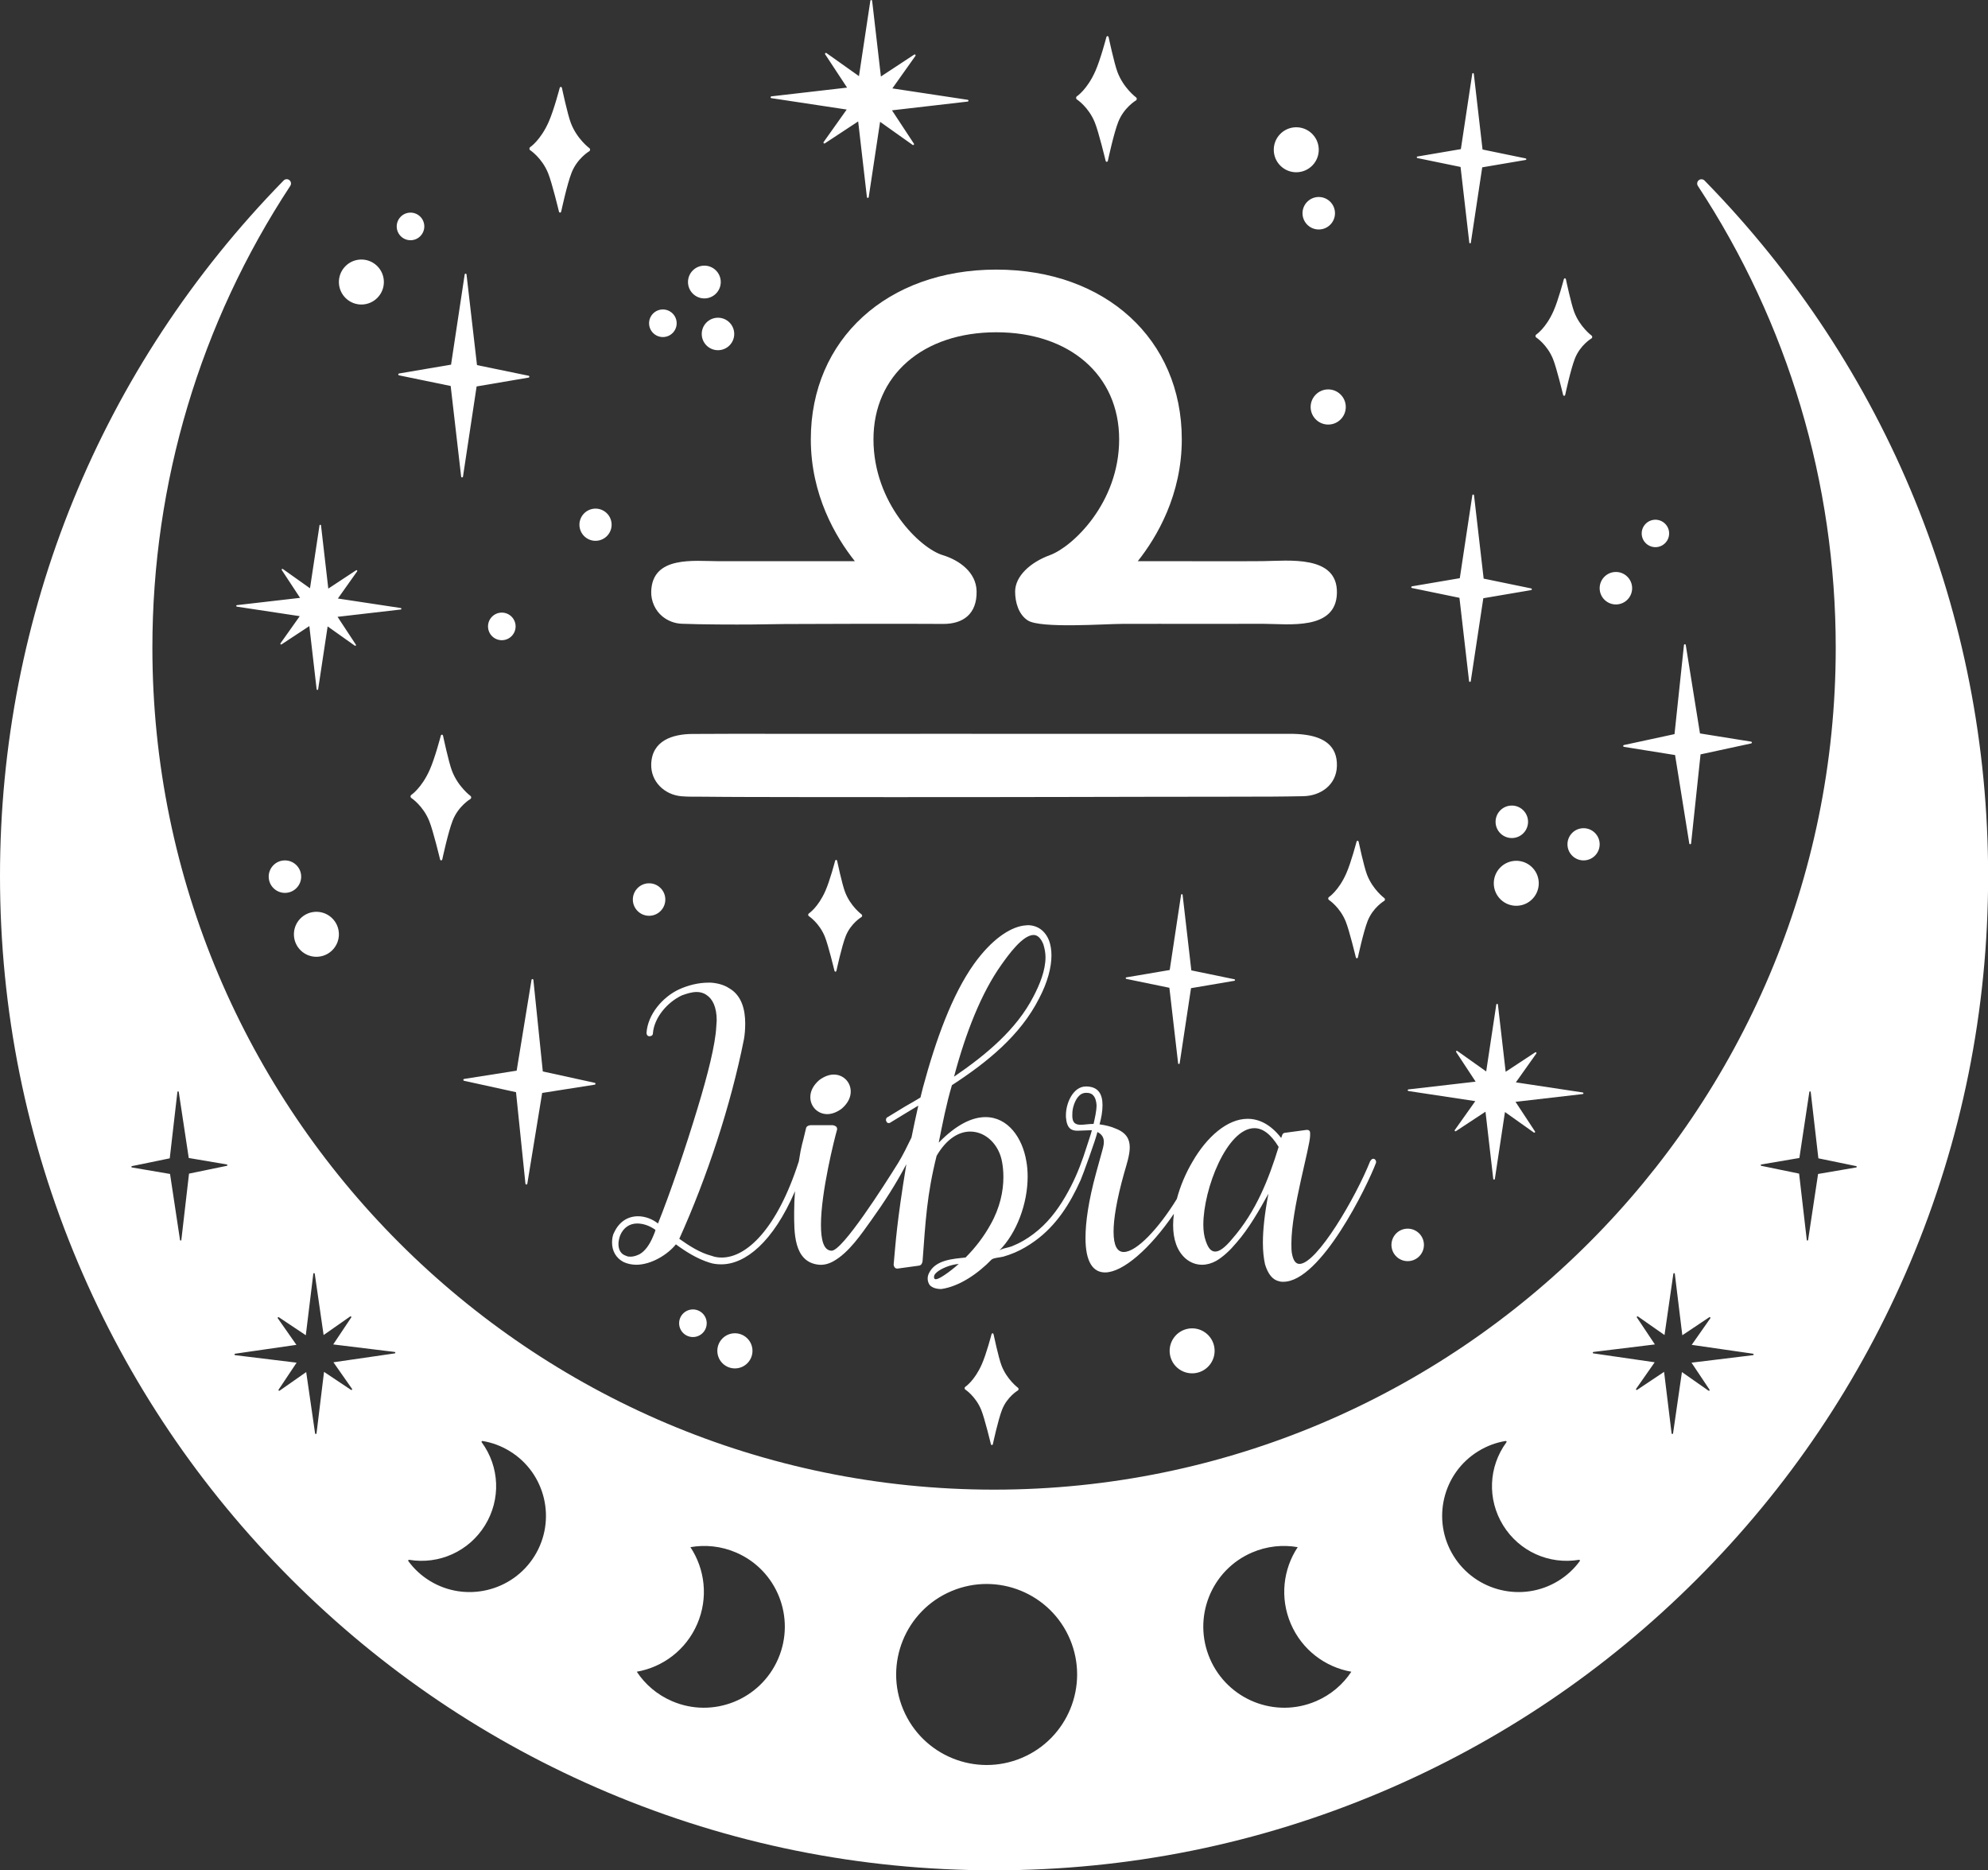 <?xml version="1.0" encoding="UTF-8" standalone="no"?><svg xmlns="http://www.w3.org/2000/svg" xmlns:xlink="http://www.w3.org/1999/xlink" fill="#000000" height="500" preserveAspectRatio="xMidYMid meet" version="1" viewBox="0.0 -0.0 531.6 500.0" width="531.6" zoomAndPan="magnify"><rect x="0.0" y="-0.0" width="531.6" height="500.0" fill="#333333" stroke="none"/><defs><clipPath id="a"><path d="M 0 47 L 531.629 47 L 531.629 500 L 0 500 Z M 0 47"/></clipPath></defs><g><g clip-path="url(#a)" id="change1_1"><path d="M 496.352 312.102 L 486.164 313.84 L 483.496 331.496 C 483.48 331.586 483.406 331.656 483.312 331.648 C 483.223 331.648 483.148 331.578 483.141 331.488 L 481.086 313.75 L 470.969 311.664 C 470.883 311.641 470.824 311.566 470.824 311.48 C 470.824 311.391 470.883 311.312 470.977 311.301 L 481.16 309.57 L 483.828 291.914 C 483.844 291.824 483.922 291.754 484.012 291.754 C 484.102 291.762 484.18 291.832 484.195 291.922 L 486.242 309.66 L 496.359 311.746 C 496.441 311.762 496.504 311.84 496.504 311.93 C 496.504 312.02 496.441 312.09 496.352 312.102 Z M 468.762 362.285 L 452.316 364.289 L 457.133 371.504 C 457.188 371.586 457.172 371.684 457.109 371.754 C 457.043 371.82 456.938 371.828 456.859 371.773 L 449.754 366.801 L 447.383 383.195 C 447.363 383.297 447.281 383.363 447.184 383.363 C 447.086 383.363 447 383.289 446.992 383.188 L 444.984 366.746 L 437.773 371.562 C 437.695 371.617 437.59 371.609 437.52 371.539 C 437.453 371.473 437.445 371.363 437.5 371.289 L 442.473 364.184 L 426.086 361.809 C 425.984 361.801 425.91 361.719 425.91 361.613 C 425.918 361.516 425.984 361.438 426.086 361.422 L 442.527 359.414 L 437.711 352.199 C 437.656 352.125 437.672 352.02 437.742 351.949 C 437.809 351.891 437.914 351.883 437.992 351.934 L 445.098 356.902 L 447.465 340.512 C 447.48 340.414 447.562 340.34 447.66 340.348 C 447.762 340.348 447.844 340.414 447.852 340.512 L 449.859 356.957 L 457.074 352.141 C 457.148 352.094 457.254 352.102 457.324 352.172 C 457.391 352.238 457.398 352.344 457.348 352.422 L 452.371 359.527 L 468.77 361.895 C 468.867 361.906 468.934 361.992 468.934 362.09 C 468.934 362.188 468.859 362.273 468.762 362.285 Z M 422.438 417.34 C 420.898 419.449 418.969 421.223 416.703 422.617 C 407.148 428.48 394.57 425.484 388.672 415.93 C 382.77 406.375 385.742 393.82 395.301 387.961 C 397.566 386.562 400.023 385.645 402.613 385.223 C 402.695 385.215 402.785 385.254 402.832 385.328 C 402.883 385.402 402.879 385.504 402.824 385.57 C 398.008 392.133 397.668 400.844 401.945 407.777 C 406.23 414.711 414.184 418.324 422.223 416.992 C 422.316 416.977 422.398 417.016 422.453 417.098 C 422.496 417.172 422.488 417.273 422.438 417.34 Z M 351.918 454.781 C 340.977 459.492 328.266 454.402 323.539 443.43 C 318.812 432.457 323.852 419.746 334.801 415.043 C 338.789 413.328 343.023 412.91 347.012 413.609 C 343.121 419.488 342.18 427.152 345.184 434.133 C 348.188 441.102 354.406 445.699 361.355 446.91 C 359.125 450.285 355.914 453.07 351.918 454.781 Z M 273.227 469.945 C 260.91 475.133 246.727 469.352 241.539 457.043 C 236.352 444.727 242.133 430.543 254.441 425.355 C 266.75 420.168 280.938 425.949 286.129 438.258 C 291.312 450.574 285.535 464.758 273.227 469.945 Z M 208.094 443.43 C 203.367 454.402 190.656 459.492 179.715 454.781 C 175.719 453.07 172.508 450.285 170.277 446.91 C 177.227 445.699 183.445 441.102 186.449 434.133 C 189.453 427.152 188.512 419.488 184.621 413.609 C 188.609 412.91 192.844 413.328 196.832 415.043 C 207.781 419.746 212.816 432.457 208.094 443.43 Z M 142.961 415.93 C 137.062 425.484 124.484 428.48 114.93 422.617 C 112.66 421.223 110.734 419.449 109.195 417.34 C 109.145 417.273 109.137 417.172 109.18 417.098 C 109.234 417.016 109.316 416.977 109.41 416.992 C 117.449 418.324 125.402 414.711 129.688 407.777 C 133.965 400.844 133.625 392.133 128.809 385.57 C 128.758 385.504 128.746 385.402 128.801 385.328 C 128.848 385.254 128.938 385.215 129.02 385.223 C 131.605 385.645 134.066 386.562 136.332 387.961 C 145.891 393.82 148.859 406.375 142.961 415.93 Z M 105.551 361.809 L 89.16 364.184 L 94.133 371.289 C 94.188 371.363 94.18 371.473 94.113 371.539 C 94.043 371.609 93.938 371.617 93.859 371.562 L 86.648 366.746 L 84.641 383.188 C 84.633 383.289 84.547 383.363 84.449 383.363 C 84.352 383.363 84.27 383.297 84.254 383.195 L 81.879 366.801 L 74.773 371.773 C 74.695 371.828 74.59 371.82 74.523 371.754 C 74.461 371.684 74.445 371.586 74.5 371.504 L 79.316 364.289 L 62.871 362.285 C 62.773 362.273 62.699 362.188 62.699 362.09 C 62.699 361.992 62.766 361.906 62.863 361.895 L 79.262 359.527 L 74.285 352.422 C 74.234 352.344 74.242 352.238 74.309 352.172 C 74.379 352.102 74.484 352.094 74.559 352.141 L 81.773 356.957 L 83.781 340.512 C 83.789 340.414 83.871 340.348 83.973 340.348 C 84.07 340.34 84.152 340.414 84.168 340.512 L 86.535 356.902 L 93.641 351.934 C 93.719 351.883 93.824 351.891 93.891 351.949 C 93.961 352.02 93.977 352.125 93.922 352.199 L 89.105 359.414 L 105.551 361.422 C 105.648 361.438 105.715 361.516 105.723 361.613 C 105.723 361.719 105.648 361.801 105.551 361.809 Z M 60.664 311.664 L 50.547 313.75 L 48.492 331.488 C 48.484 331.578 48.41 331.648 48.32 331.648 C 48.227 331.656 48.152 331.586 48.137 331.496 L 45.469 313.84 L 35.281 312.102 C 35.191 312.09 35.129 312.02 35.129 311.93 C 35.129 311.84 35.191 311.762 35.273 311.746 L 45.391 309.66 L 47.438 291.922 C 47.453 291.832 47.531 291.762 47.621 291.754 C 47.711 291.754 47.789 291.824 47.801 291.914 L 50.473 309.57 L 60.656 311.301 C 60.75 311.312 60.809 311.391 60.809 311.48 C 60.809 311.566 60.75 311.641 60.664 311.664 Z M 455.801 48.266 C 455.383 47.848 454.715 47.805 454.258 48.176 C 453.797 48.547 453.699 49.207 454.016 49.699 C 478.133 86.379 490.883 129.066 490.883 173.168 C 490.883 297.277 389.914 398.234 265.816 398.234 C 141.711 398.234 40.75 297.277 40.75 173.168 C 40.75 129.074 53.5 86.367 77.625 49.684 C 77.949 49.191 77.844 48.531 77.391 48.16 C 76.926 47.789 76.258 47.824 75.848 48.25 C 26.93 98.215 0 164.25 0 234.184 C 0 270.07 7.023 304.883 20.887 337.652 C 34.273 369.309 53.438 397.734 77.852 422.148 C 102.266 446.562 130.691 465.727 162.348 479.113 C 195.117 492.977 229.93 500 265.816 500 C 301.695 500 336.508 492.977 369.285 479.113 C 400.934 465.727 429.367 446.562 453.773 422.148 C 478.188 397.734 497.352 369.309 510.746 337.652 C 524.609 304.883 531.633 270.07 531.633 234.184 C 531.633 164.25 504.703 98.223 455.801 48.266" fill="#ffffff"/></g><g id="change1_2"><path d="M 341.914 306.605 C 339.754 303.078 337.59 301.598 335.43 301.598 C 328.148 301.598 321.777 317.754 321.777 327.422 C 321.777 329.129 322.004 330.609 322.461 331.859 C 323.027 333.453 323.711 334.59 324.965 334.59 C 325.988 334.59 327.465 333.68 329.512 331.176 C 335.883 323.895 339.297 315.137 341.914 306.605 Z M 293.223 295.457 C 293.109 293.75 292.543 292.156 290.609 292.156 L 290.379 292.156 C 288.676 292.156 287.535 293.863 286.969 296.023 C 286.738 296.934 286.738 297.73 286.738 298.301 C 286.738 300.234 287.648 300.691 289.016 300.691 C 289.926 300.691 291.176 300.461 292.43 300.461 C 292.77 298.867 293.223 297.051 293.223 295.457 Z M 256.367 337.887 C 255.344 338 254.203 338.23 253.066 338.684 C 252.156 339.027 249.77 340.164 249.77 341.301 L 249.77 341.641 C 249.883 341.871 249.996 341.984 250.223 341.984 C 251.59 341.984 255.91 338.344 256.367 337.887 Z M 175.273 328.785 C 173.68 327.648 171.973 327.082 170.383 327.082 C 168.445 327.082 166.742 328.105 165.832 330.266 C 165.602 330.949 165.375 331.746 165.375 332.539 C 165.375 334.02 165.945 335.27 167.422 335.727 C 167.879 335.953 168.219 335.953 168.676 335.953 C 169.473 335.953 170.383 335.613 171.062 335.27 C 172.43 334.477 173.68 332.883 174.703 330.379 C 174.93 329.812 175.16 329.355 175.273 328.785 Z M 255.113 287.836 C 263.762 281.922 271.836 275.207 276.387 266.336 C 277.98 263.262 279.574 259.508 279.574 255.867 C 279.574 254.73 279.344 253.594 279.004 252.457 C 278.32 250.75 277.41 249.953 276.387 249.953 C 273.43 249.953 269.562 255.414 267.855 257.805 C 262.395 265.426 258.188 276.23 255.113 287.836 Z M 367.965 310.586 L 367.965 310.812 C 365.688 316.957 353.176 342.664 343.164 342.664 C 342.824 342.664 342.48 342.664 342.141 342.551 C 340.32 342.211 339.07 340.617 338.273 338 C 337.93 336.41 337.703 334.59 337.703 332.199 C 337.703 328.785 338.16 324.465 339.184 319.117 C 336.793 323.441 333.949 328.445 330.652 332.199 C 328.945 334.246 327.125 335.953 325.191 337.094 C 323.938 337.773 322.688 338.113 321.438 338.113 C 319.844 338.113 318.363 337.547 317.113 336.523 C 314.727 334.477 313.699 331.289 313.699 327.535 C 313.699 326.547 313.773 325.523 313.906 324.48 C 307.535 333.82 300.25 340.164 295.5 340.164 C 292.312 340.164 290.266 337.434 290.266 330.949 C 290.266 326.738 291.062 321.051 293.109 313.543 C 293.562 311.871 294.043 310.203 294.496 308.527 C 295.09 306.348 296.055 303.934 293.453 302.621 C 293.062 304.477 289.527 314.219 288.961 315.484 C 286.117 321.828 282.453 327.633 276.75 331.75 C 275.066 332.965 273.281 334.035 271.371 334.852 C 270.371 335.281 269.348 335.637 268.305 335.941 C 267.617 336.141 265.594 336.266 265.125 336.75 C 261.602 340.391 256.594 343.918 251.703 344.602 C 250.34 344.602 249.312 344.258 248.633 343.574 C 248.289 343.121 248.062 342.438 248.062 341.871 C 248.062 341.301 248.176 340.844 248.402 340.391 C 250.109 336.75 255 336.523 258.188 336.184 C 260.805 333.566 263.078 330.609 264.898 327.309 C 267.402 322.871 268.312 318.434 268.312 314.684 C 268.312 313.203 268.195 311.949 267.969 310.699 C 267.176 306.035 263.648 302.508 259.438 302.508 C 256.48 302.508 253.184 304.328 250.453 308.992 C 247.836 319.461 247.492 326.512 246.695 337.203 C 246.582 337.773 246.355 338.23 245.785 338.344 L 239.984 339.141 C 239.305 339.141 239.074 338.684 238.961 338.113 C 239.523 332.07 239.754 327.117 242.363 311.234 C 239.641 316.422 236.434 321.402 233.02 326.156 C 230.312 329.926 227.023 334.852 222.863 337.176 C 221.652 337.852 220.301 338.246 218.906 338.098 C 212.133 337.379 212.359 329.246 212.359 324.008 C 212.359 322.18 212.441 320.285 212.586 318.445 C 206.715 332.105 199.266 338 192.906 338 C 191.77 338 190.742 337.887 189.719 337.547 C 186.422 336.523 183.348 334.59 180.734 332.656 C 178.57 335.387 174.137 338.113 170.152 338.113 C 169.016 338.113 167.879 337.887 166.855 337.434 C 164.578 336.297 163.668 334.246 163.668 332.199 C 163.668 331.289 163.781 330.266 164.238 329.469 C 165.602 326.512 167.992 325.148 170.609 325.148 C 172.43 325.148 174.363 325.828 175.953 327.082 C 179.141 319.117 183.234 307.176 186.535 296.254 C 189.266 287.266 191.312 279.188 191.539 274.41 C 191.539 273.844 191.652 273.273 191.652 272.82 C 191.652 269.18 190.516 267.016 188.922 265.992 C 188.129 265.426 187.219 265.195 186.309 265.195 C 184.941 265.195 183.578 265.652 182.324 266.105 C 178.457 267.926 174.93 272.023 174.59 276.23 C 174.59 276.801 174.137 277.027 173.68 277.027 C 173.113 277.027 172.883 276.574 172.883 276.117 C 173.227 271.113 177.207 266.562 181.531 264.516 C 184.031 263.379 186.762 262.695 189.492 262.695 L 190.062 262.695 C 191.77 262.809 193.59 263.262 194.953 264.172 C 198.363 266.105 199.273 269.973 199.273 273.613 C 199.273 275.094 199.16 276.574 198.934 277.824 C 195.406 295.57 189.039 314.797 181.645 331.176 C 184.371 333.109 187.219 334.93 190.289 335.727 C 191.199 336.066 191.996 336.184 193.02 336.184 C 199.617 336.184 207.809 328.559 213.609 310.465 C 214.406 305.469 214.406 306.602 215.543 301.598 C 215.656 301.031 216.34 300.805 216.797 300.805 L 222.711 300.805 C 223.277 300.918 223.848 301.145 223.848 301.828 L 223.848 301.941 C 223.164 304.328 219.527 318.664 219.527 327.422 C 219.527 331.402 220.207 334.328 222.371 334.359 C 225.277 334.402 236.43 316.895 240.133 310.957 C 241.383 308.945 242.719 306.199 243.734 304.102 C 244.309 301.27 244.91 298.422 245.559 295.57 L 242.715 297.277 L 238.051 300.121 C 237.938 300.234 237.711 300.234 237.598 300.234 C 237.367 300.234 237.141 300.121 237.027 299.777 C 236.914 299.664 236.914 299.551 236.914 299.438 C 236.914 299.098 237.027 298.758 237.367 298.641 L 242.035 295.797 C 243.512 295 244.766 294.203 246.129 293.41 L 246.812 290.68 C 250.223 278.051 254.547 265.992 260.461 257.688 C 265.125 251.203 269.902 248.02 273.656 247.449 C 274 247.449 274.453 247.336 274.797 247.336 C 277.41 247.336 279.574 248.816 280.598 251.66 C 280.938 252.684 281.164 253.934 281.164 255.414 C 281.164 258.598 280.141 262.582 277.867 266.902 C 272.863 276.801 263.988 283.969 254.547 290.109 C 253.066 295.113 252.043 300.348 251.02 305.469 C 255.797 300.574 260.008 298.641 263.535 298.641 C 269.562 298.641 273.43 304.215 274.453 310.473 C 274.684 311.723 274.797 313.09 274.797 314.566 C 274.797 321.621 271.953 329.582 267.176 334.359 C 267.766 333.77 269.703 333.527 270.52 333.199 C 271.594 332.77 272.641 332.266 273.645 331.688 C 275.539 330.594 277.301 329.242 278.879 327.73 C 282 324.742 284.422 320.961 286.383 317.133 C 288.156 313.672 289.453 310.164 290.609 306.492 C 291.098 304.941 291.609 303.531 291.973 302.168 L 291.176 302.168 C 290.152 302.168 289.016 302.281 288.105 302.281 C 286.512 302.281 285.262 301.715 285.035 298.641 L 285.035 298.074 C 285.035 294.887 286.969 290.449 290.379 290.449 C 293.793 290.449 294.816 292.613 294.816 295.457 C 294.816 297.164 294.477 298.984 294.02 300.574 C 295.613 300.805 297.094 301.145 298.344 301.715 C 301.301 302.852 302.098 304.672 302.098 306.719 C 302.098 308.766 301.301 311.156 300.617 313.543 C 298.57 320.824 297.773 325.941 297.773 329.242 C 297.773 333.109 298.797 334.703 300.504 334.703 C 303.914 334.703 309.816 328.445 314.691 320.52 C 315.594 317.094 317.066 313.605 318.934 310.473 C 322.688 303.988 328.148 299.098 333.609 299.098 C 336.68 299.098 339.754 300.574 342.594 304.215 C 342.824 303.762 342.824 302.965 343.504 302.852 L 349.422 302.055 C 350.219 302.055 350.332 302.508 350.332 302.965 L 350.332 303.531 C 350.332 306.605 345.324 323.215 345.324 332.426 C 345.324 333.34 345.324 334.133 345.438 334.93 C 345.781 336.977 346.465 337.887 347.488 337.887 C 352.152 337.887 362.504 320.141 366.371 310.473 C 366.598 310.133 366.824 309.789 367.168 309.789 L 367.395 309.789 C 367.734 309.902 367.965 310.246 367.965 310.586 Z M 216.684 293.297 C 216.684 291.816 217.363 290.223 219.07 288.742 C 220.438 287.723 221.801 287.266 222.938 287.266 C 225.555 287.266 227.488 289.312 227.488 291.816 C 227.488 293.297 226.805 294.887 225.102 296.367 C 223.734 297.391 222.371 297.844 221.23 297.844 C 218.617 297.844 216.684 295.797 216.684 293.297" fill="#ffffff"/></g><g id="change1_3"><path d="M 337.652 150.012 C 328.719 150.094 319.781 149.996 310.848 150.023 C 308.648 150.031 306.445 150.027 304.246 150.027 C 309.383 143.551 316.016 132.305 316.016 117.441 C 316.016 90.73 295.621 72.074 266.414 72.074 C 237.215 72.074 216.816 90.73 216.816 117.441 C 216.816 132.305 223.449 143.551 228.59 150.027 C 224.109 150.027 219.637 150.031 215.156 150.027 C 207.488 150.023 199.816 150.047 192.148 150.027 C 185.602 150.012 174.391 148.488 174.137 158.16 C 174.07 160.652 175.184 163.211 177.133 164.789 C 178.586 165.969 180.379 166.672 182.273 166.75 C 187.387 166.965 196.781 166.984 201.191 166.945 C 204.078 166.918 206.965 166.852 209.852 166.828 C 216.551 166.773 223.254 166.82 229.953 166.766 C 235.684 166.723 250.57 166.797 252.285 166.797 C 257.523 166.801 261.266 164.148 261.148 158.066 C 261.055 153.012 256.57 149.77 252.062 148.398 C 246.012 146.562 233.57 134.547 233.57 117.441 C 233.57 100.328 246.77 88.828 266.414 88.828 C 286.062 88.828 299.266 100.328 299.266 117.441 C 299.266 134.543 286.715 146.23 280.773 148.398 C 275.453 150.34 271.449 154.066 271.449 158.16 C 271.449 161.078 272.406 164.305 274.848 165.871 C 278.262 168.062 295.438 166.789 300.07 166.785 C 306.684 166.777 313.301 166.762 319.914 166.785 C 325.934 166.805 331.957 166.742 337.977 166.77 C 344.574 166.793 357.23 168.578 357.496 158.598 C 357.77 148.234 344.395 149.953 337.652 150.012 Z M 357.496 204.773 C 357.363 209.82 353.195 212.754 348.512 212.852 C 345.742 212.91 342.973 212.941 340.203 212.961 C 335.645 212.988 331.078 212.988 326.52 212.992 C 320.227 212.996 313.934 213 307.641 213.012 C 300.297 213.023 292.953 213.039 285.613 213.059 C 277.852 213.074 270.086 213.086 262.324 213.094 C 254.688 213.102 247.055 213.102 239.418 213.102 C 232.301 213.102 225.184 213.098 218.066 213.094 C 212.051 213.09 206.035 213.082 200.023 213.062 C 196.062 213.051 192.105 213.035 188.148 212.988 C 186.195 212.965 184.188 213.039 182.238 212.871 C 177.656 212.48 174.016 208.93 174.137 204.332 C 174.305 197.965 179.859 196.246 185.156 196.211 C 188.953 196.184 192.75 196.168 196.551 196.168 C 201.484 196.164 206.422 196.176 211.359 196.18 C 217.871 196.184 224.387 196.18 230.898 196.18 C 238.195 196.176 245.496 196.172 252.797 196.172 C 260.355 196.176 267.918 196.18 275.48 196.18 C 282.945 196.18 290.406 196.176 297.871 196.176 C 304.469 196.176 311.062 196.176 317.66 196.176 C 323.117 196.176 328.578 196.18 334.039 196.18 C 337.66 196.18 341.285 196.176 344.906 196.176 C 346.355 196.176 347.883 196.246 349.355 196.477 C 353.738 197.152 357.645 199.199 357.496 204.773" fill="#ffffff"/></g><g id="change1_4"><path d="M 355.508 60.266 C 357.309 58.684 357.484 55.941 355.902 54.141 C 354.32 52.34 351.574 52.16 349.773 53.746 C 347.973 55.328 347.797 58.07 349.379 59.871 C 350.965 61.676 353.707 61.852 355.508 60.266 Z M 435.25 160.238 C 436.902 158.496 436.828 155.75 435.086 154.098 C 433.348 152.449 430.598 152.523 428.949 154.262 C 427.297 156.004 427.371 158.754 429.113 160.402 C 430.852 162.051 433.602 161.977 435.25 160.238 Z M 445.328 145.129 C 446.723 143.66 446.66 141.34 445.188 139.945 C 443.719 138.555 441.398 138.613 440.004 140.086 C 438.609 141.555 438.672 143.875 440.145 145.27 C 441.613 146.66 443.934 146.602 445.328 145.129 Z M 176.719 243.465 C 178.367 241.727 178.297 238.977 176.555 237.328 C 174.816 235.676 172.066 235.75 170.418 237.492 C 168.766 239.23 168.84 241.98 170.582 243.629 C 172.32 245.281 175.07 245.207 176.719 243.465 Z M 156.742 143.777 C 158.676 145.156 161.363 144.711 162.746 142.777 C 164.129 140.844 163.684 138.156 161.75 136.773 C 159.816 135.391 157.129 135.84 155.746 137.773 C 154.363 139.703 154.809 142.395 156.742 143.777 Z M 373.898 336.34 C 375.848 337.734 378.559 337.281 379.953 335.332 C 381.352 333.383 380.898 330.668 378.949 329.273 C 376.996 327.879 374.285 328.328 372.891 330.281 C 371.496 332.23 371.945 334.941 373.898 336.34 Z M 315.281 366.02 C 317.984 367.949 321.742 367.328 323.672 364.625 C 325.605 361.922 324.98 358.168 322.277 356.234 C 319.578 354.305 315.82 354.93 313.891 357.629 C 311.957 360.332 312.582 364.09 315.281 366.02 Z M 426.578 228.672 C 428.211 226.945 428.141 224.223 426.414 222.59 C 424.688 220.953 421.965 221.027 420.328 222.75 C 418.695 224.477 418.766 227.199 420.492 228.836 C 422.219 230.469 424.941 230.398 426.578 228.672 Z M 407.418 222.684 C 409.066 220.941 408.992 218.195 407.254 216.543 C 405.512 214.895 402.766 214.969 401.113 216.711 C 399.465 218.449 399.539 221.195 401.277 222.848 C 403.02 224.496 405.77 224.426 407.418 222.684 Z M 409.824 240.273 C 412.109 237.863 412.008 234.059 409.598 231.773 C 407.188 229.484 403.379 229.59 401.094 232 C 398.809 234.41 398.91 238.215 401.32 240.5 C 403.73 242.785 407.539 242.684 409.824 240.273 Z M 79.344 237.344 C 80.996 235.605 80.922 232.855 79.18 231.207 C 77.441 229.559 74.691 229.629 73.043 231.371 C 71.395 233.109 71.465 235.859 73.207 237.508 C 74.949 239.16 77.695 239.086 79.344 237.344 Z M 350.992 44.176 C 353.277 41.766 353.176 37.957 350.766 35.672 C 348.355 33.387 344.547 33.488 342.262 35.898 C 339.977 38.312 340.078 42.117 342.488 44.402 C 344.902 46.688 348.707 46.586 350.992 44.176 Z M 101 79.531 C 103.285 77.121 103.184 73.316 100.773 71.031 C 98.363 68.746 94.555 68.848 92.273 71.258 C 89.984 73.668 90.09 77.477 92.5 79.762 C 94.91 82.047 98.715 81.945 101 79.531 Z M 88.973 253.906 C 91.258 251.496 91.156 247.691 88.746 245.406 C 86.336 243.121 82.527 243.223 80.242 245.633 C 77.957 248.043 78.059 251.852 80.469 254.137 C 82.883 256.422 86.688 256.316 88.973 253.906 Z M 199.93 364.359 C 201.715 362.477 201.633 359.504 199.75 357.719 C 197.867 355.934 194.895 356.012 193.109 357.895 C 191.324 359.777 191.402 362.754 193.285 364.539 C 195.168 366.324 198.145 366.242 199.93 364.359 Z M 358.578 112.035 C 360.367 110.152 360.285 107.176 358.402 105.391 C 356.52 103.605 353.547 103.684 351.762 105.57 C 349.973 107.453 350.055 110.426 351.938 112.211 C 353.82 113.996 356.797 113.918 358.578 112.035 Z M 112.449 63.07 C 113.852 61.594 113.789 59.258 112.312 57.855 C 110.832 56.453 108.496 56.516 107.098 57.996 C 105.695 59.473 105.758 61.809 107.234 63.211 C 108.715 64.613 111.051 64.551 112.449 63.07 Z M 187.969 356.285 C 189.367 354.809 189.305 352.473 187.828 351.07 C 186.348 349.672 184.012 349.734 182.613 351.211 C 181.211 352.691 181.273 355.027 182.75 356.426 C 184.23 357.828 186.566 357.766 187.969 356.285 Z M 136.863 170 C 138.266 168.52 138.203 166.188 136.727 164.785 C 135.246 163.383 132.91 163.445 131.512 164.922 C 130.109 166.402 130.172 168.738 131.648 170.141 C 133.129 171.539 135.465 171.477 136.863 170 Z M 191.992 84.938 C 189.594 84.938 187.648 86.883 187.648 89.281 C 187.648 91.68 189.594 93.621 191.992 93.621 C 194.391 93.621 196.336 91.68 196.336 89.281 C 196.336 86.883 194.391 84.938 191.992 84.938 Z M 188.352 71.016 C 185.934 71.016 183.973 72.977 183.973 75.395 C 183.973 77.816 185.934 79.777 188.352 79.777 C 190.77 79.777 192.734 77.816 192.734 75.395 C 192.734 72.977 190.77 71.016 188.352 71.016 Z M 177.258 82.73 C 175.219 82.73 173.566 84.383 173.566 86.418 C 173.566 88.457 175.219 90.105 177.258 90.105 C 179.293 90.105 180.945 88.457 180.945 86.418 C 180.945 84.383 179.293 82.73 177.258 82.73 Z M 272.223 371.008 C 272.195 370.988 269.246 368.816 267.797 365.012 C 267 362.922 265.695 356.766 265.684 356.703 C 265.648 356.543 265.543 356.434 265.418 356.43 C 265.293 356.426 265.184 356.531 265.141 356.691 C 265.129 356.742 263.762 361.965 262.531 364.738 C 260.59 369.125 258.133 370.742 258.109 370.758 C 258.008 370.82 257.941 370.961 257.941 371.109 C 257.941 371.262 258.004 371.398 258.105 371.461 C 258.133 371.477 260.895 373.27 262.391 376.934 C 263.32 379.219 264.945 385.984 264.961 386.055 C 265 386.211 265.105 386.316 265.227 386.316 L 265.238 386.316 C 265.363 386.312 265.473 386.199 265.508 386.035 C 265.52 385.969 266.895 379.543 267.973 376.82 C 269.328 373.391 272.168 371.727 272.195 371.711 C 272.297 371.648 272.367 371.516 272.371 371.367 C 272.379 371.219 272.32 371.078 272.223 371.008 Z M 230.395 244.457 C 230.367 244.438 227.418 242.266 225.969 238.461 C 225.172 236.371 223.867 230.215 223.855 230.152 C 223.82 229.992 223.715 229.879 223.59 229.875 C 223.465 229.875 223.355 229.98 223.312 230.137 C 223.301 230.191 221.934 235.41 220.703 238.188 C 218.762 242.574 216.305 244.191 216.281 244.207 C 216.18 244.27 216.113 244.406 216.113 244.559 C 216.113 244.711 216.176 244.844 216.277 244.906 C 216.305 244.926 219.066 246.715 220.562 250.383 C 221.492 252.668 223.117 259.434 223.133 259.5 C 223.172 259.656 223.277 259.762 223.398 259.766 L 223.41 259.766 C 223.535 259.762 223.645 259.645 223.68 259.48 C 223.691 259.418 225.066 252.992 226.145 250.266 C 227.504 246.84 230.34 245.172 230.367 245.156 C 230.469 245.098 230.539 244.965 230.543 244.816 C 230.551 244.668 230.492 244.527 230.395 244.457 Z M 370.184 240.098 C 370.152 240.074 367.055 237.793 365.531 233.789 C 364.695 231.594 363.324 225.121 363.309 225.059 C 363.273 224.887 363.16 224.77 363.031 224.766 L 363.027 224.766 C 362.898 224.766 362.781 224.875 362.738 225.043 C 362.723 225.098 361.289 230.586 359.996 233.504 C 357.953 238.113 355.371 239.816 355.344 239.832 C 355.238 239.898 355.172 240.043 355.172 240.203 C 355.168 240.359 355.234 240.504 355.34 240.57 C 355.367 240.59 358.273 242.473 359.844 246.324 C 360.824 248.727 362.531 255.84 362.551 255.91 C 362.59 256.078 362.699 256.188 362.828 256.191 L 362.84 256.191 C 362.973 256.184 363.086 256.066 363.121 255.891 C 363.137 255.824 364.582 249.066 365.715 246.203 C 367.141 242.602 370.125 240.848 370.156 240.832 C 370.262 240.77 370.336 240.633 370.34 240.473 C 370.348 240.316 370.285 240.172 370.184 240.098 Z M 425.613 89.727 C 425.582 89.703 422.48 87.422 420.957 83.422 C 420.121 81.223 418.75 74.754 418.738 74.688 C 418.699 74.516 418.586 74.398 418.457 74.395 C 418.324 74.395 418.211 74.504 418.164 74.672 C 418.152 74.727 416.715 80.215 415.422 83.133 C 413.379 87.742 410.797 89.445 410.773 89.461 C 410.664 89.527 410.598 89.676 410.598 89.832 C 410.598 89.988 410.66 90.133 410.766 90.199 C 410.797 90.219 413.699 92.102 415.273 95.953 C 416.254 98.355 417.961 105.469 417.977 105.539 C 418.016 105.707 418.129 105.816 418.254 105.82 L 418.266 105.82 C 418.398 105.812 418.512 105.695 418.551 105.52 C 418.562 105.453 420.012 98.695 421.145 95.832 C 422.57 92.23 425.555 90.477 425.582 90.461 C 425.691 90.398 425.762 90.262 425.77 90.102 C 425.773 89.945 425.715 89.797 425.613 89.727 Z M 303.809 26.051 C 303.777 26.023 300.461 23.586 298.832 19.305 C 297.938 16.953 296.473 10.031 296.457 9.965 C 296.418 9.781 296.297 9.656 296.156 9.652 C 296.016 9.648 295.891 9.77 295.848 9.945 C 295.832 10.004 294.293 15.875 292.91 18.996 C 290.727 23.93 287.965 25.75 287.938 25.766 C 287.824 25.84 287.75 25.992 287.75 26.164 C 287.75 26.332 287.82 26.484 287.934 26.559 C 287.965 26.578 291.07 28.59 292.75 32.711 C 293.801 35.281 295.625 42.891 295.645 42.969 C 295.688 43.145 295.805 43.262 295.941 43.266 C 295.941 43.266 295.949 43.266 295.953 43.266 C 296.094 43.258 296.219 43.129 296.258 42.945 C 296.273 42.871 297.816 35.645 299.031 32.582 C 300.555 28.73 303.746 26.855 303.777 26.836 C 303.895 26.77 303.973 26.621 303.977 26.453 C 303.984 26.285 303.918 26.129 303.809 26.051 Z M 157.629 39.629 C 157.594 39.605 154.277 37.164 152.648 32.883 C 151.754 30.535 150.285 23.613 150.273 23.543 C 150.234 23.359 150.113 23.234 149.973 23.23 C 149.832 23.23 149.707 23.348 149.66 23.523 C 149.648 23.586 148.109 29.453 146.727 32.574 C 144.543 37.508 141.781 39.328 141.754 39.348 C 141.641 39.418 141.566 39.574 141.566 39.742 C 141.566 39.91 141.637 40.066 141.75 40.137 C 141.777 40.156 144.887 42.168 146.566 46.289 C 147.617 48.859 149.441 56.469 149.461 56.547 C 149.504 56.723 149.621 56.844 149.758 56.844 L 149.77 56.844 C 149.91 56.84 150.035 56.711 150.074 56.523 C 150.09 56.453 151.633 49.227 152.848 46.16 C 154.371 42.309 157.562 40.434 157.598 40.414 C 157.711 40.348 157.789 40.199 157.793 40.031 C 157.801 39.863 157.734 39.707 157.629 39.629 Z M 125.836 212.801 C 125.801 212.777 122.484 210.336 120.855 206.055 C 119.961 203.707 118.492 196.785 118.48 196.715 C 118.441 196.531 118.32 196.406 118.18 196.402 C 118.039 196.398 117.914 196.52 117.867 196.695 C 117.855 196.758 116.316 202.629 114.934 205.746 C 112.75 210.68 109.988 212.5 109.961 212.52 C 109.848 212.59 109.773 212.746 109.773 212.914 C 109.773 213.082 109.844 213.238 109.957 213.309 C 109.988 213.328 113.094 215.34 114.773 219.465 C 115.824 222.031 117.648 229.641 117.668 229.719 C 117.711 229.895 117.828 230.016 117.965 230.016 L 117.977 230.016 C 118.117 230.012 118.242 229.883 118.281 229.695 C 118.297 229.625 119.84 222.398 121.055 219.336 C 122.578 215.48 125.77 213.605 125.805 213.586 C 125.918 213.52 125.996 213.371 126 213.203 C 126.008 213.035 125.941 212.879 125.836 212.801 Z M 468.262 198.266 L 454.582 196.07 L 450.781 172.43 C 450.766 172.309 450.656 172.223 450.535 172.227 C 450.41 172.23 450.312 172.32 450.297 172.445 L 447.773 196.254 L 434.23 199.18 C 434.117 199.203 434.035 199.309 434.039 199.426 C 434.043 199.543 434.129 199.641 434.246 199.66 L 447.922 201.852 L 451.723 225.492 C 451.742 225.613 451.848 225.703 451.969 225.699 C 452.094 225.695 452.195 225.602 452.207 225.48 L 454.734 201.672 L 468.273 198.746 C 468.387 198.723 468.469 198.617 468.465 198.5 C 468.465 198.383 468.375 198.285 468.262 198.266 Z M 159.047 289.477 L 145.148 286.434 L 142.629 261.969 C 142.613 261.844 142.512 261.746 142.383 261.742 C 142.258 261.738 142.148 261.832 142.129 261.953 L 138.156 286.227 L 124.098 288.438 C 123.98 288.457 123.891 288.559 123.887 288.68 C 123.883 288.801 123.965 288.906 124.086 288.93 L 137.984 291.977 L 140.504 316.441 C 140.52 316.566 140.621 316.664 140.746 316.664 C 140.875 316.672 140.984 316.578 141.004 316.457 L 144.977 292.184 L 159.031 289.973 C 159.152 289.953 159.242 289.852 159.246 289.73 C 159.25 289.609 159.164 289.504 159.047 289.477 Z M 407.988 42.352 L 396.438 39.969 L 394.102 19.723 C 394.09 19.617 394 19.539 393.898 19.539 C 393.793 19.535 393.703 19.613 393.688 19.715 L 390.641 39.867 L 379.016 41.844 C 378.918 41.859 378.848 41.945 378.844 42.047 C 378.844 42.145 378.91 42.23 379.012 42.254 L 390.559 44.633 L 392.898 64.879 C 392.91 64.98 392.996 65.062 393.102 65.062 C 393.203 65.066 393.293 64.988 393.309 64.887 L 396.355 44.734 L 407.98 42.758 C 408.078 42.742 408.152 42.656 408.152 42.559 C 408.156 42.457 408.086 42.371 407.988 42.352 Z M 330.09 261.793 L 318.566 259.414 L 316.234 239.215 C 316.223 239.113 316.137 239.031 316.031 239.031 C 315.93 239.031 315.84 239.105 315.824 239.207 L 312.785 259.316 L 301.184 261.285 C 301.086 261.305 301.016 261.387 301.012 261.488 C 301.012 261.586 301.078 261.676 301.18 261.695 L 312.699 264.07 L 315.035 284.273 C 315.047 284.375 315.133 284.453 315.238 284.457 C 315.34 284.457 315.43 284.383 315.445 284.277 L 318.484 264.172 L 330.086 262.199 C 330.184 262.184 330.254 262.098 330.258 262 C 330.258 261.898 330.188 261.812 330.09 261.793 Z M 409.445 157.305 L 396.734 154.684 L 394.16 132.402 C 394.148 132.285 394.051 132.199 393.938 132.199 C 393.82 132.195 393.723 132.281 393.707 132.395 L 390.355 154.57 L 377.562 156.746 C 377.453 156.766 377.371 156.859 377.371 156.969 C 377.367 157.078 377.445 157.176 377.555 157.195 L 390.262 159.816 L 392.836 182.098 C 392.848 182.215 392.945 182.301 393.059 182.301 C 393.176 182.305 393.273 182.223 393.289 182.105 L 396.645 159.93 L 409.438 157.754 C 409.547 157.734 409.625 157.645 409.629 157.531 C 409.629 157.422 409.551 157.324 409.445 157.305 Z M 141.367 100.453 L 127.551 97.605 L 124.75 73.379 C 124.734 73.254 124.633 73.16 124.508 73.156 C 124.383 73.156 124.273 73.246 124.258 73.371 L 120.613 97.484 L 106.703 99.848 C 106.586 99.867 106.496 99.969 106.492 100.09 C 106.492 100.211 106.574 100.312 106.691 100.34 L 120.512 103.188 L 123.312 127.414 C 123.324 127.539 123.43 127.633 123.555 127.633 C 123.68 127.637 123.785 127.547 123.805 127.422 L 127.449 103.309 L 141.359 100.945 C 141.477 100.926 141.562 100.824 141.566 100.703 C 141.566 100.582 141.484 100.477 141.367 100.453 Z M 107.172 162.547 L 90.352 160.004 L 95.504 152.742 C 95.562 152.66 95.551 152.555 95.484 152.484 C 95.418 152.414 95.309 152.402 95.227 152.453 L 87.789 157.352 L 85.84 140.453 C 85.828 140.352 85.742 140.277 85.641 140.273 C 85.539 140.273 85.453 140.348 85.438 140.445 L 82.895 157.266 L 75.633 152.113 C 75.555 152.055 75.445 152.062 75.375 152.133 C 75.305 152.199 75.293 152.309 75.348 152.387 L 80.242 159.828 L 63.344 161.777 C 63.246 161.789 63.168 161.875 63.168 161.977 C 63.164 162.078 63.238 162.164 63.34 162.18 L 80.156 164.723 L 75.004 171.984 C 74.949 172.062 74.957 172.172 75.023 172.242 C 75.09 172.312 75.199 172.324 75.281 172.27 L 82.719 167.375 L 84.668 184.27 C 84.684 184.371 84.766 184.449 84.867 184.449 C 84.969 184.453 85.055 184.379 85.07 184.277 L 87.613 167.461 L 94.875 172.613 C 94.957 172.668 95.062 172.66 95.133 172.594 C 95.203 172.527 95.215 172.418 95.16 172.336 L 90.266 164.898 L 107.164 162.945 C 107.262 162.934 107.34 162.852 107.344 162.75 C 107.344 162.648 107.27 162.562 107.172 162.547 Z M 423.242 292.055 L 405.348 289.352 L 410.832 281.625 C 410.891 281.539 410.883 281.426 410.809 281.352 C 410.738 281.277 410.621 281.262 410.535 281.32 L 402.621 286.527 L 400.547 268.551 C 400.531 268.441 400.441 268.363 400.336 268.359 C 400.227 268.359 400.137 268.438 400.117 268.543 L 397.414 286.438 L 389.688 280.953 C 389.602 280.895 389.488 280.902 389.414 280.977 C 389.34 281.047 389.324 281.16 389.383 281.25 L 394.59 289.164 L 376.613 291.238 C 376.508 291.254 376.426 291.344 376.422 291.449 C 376.422 291.559 376.5 291.648 376.605 291.668 L 394.5 294.371 L 389.016 302.098 C 388.957 302.184 388.965 302.297 389.039 302.371 C 389.109 302.445 389.227 302.461 389.312 302.402 L 397.227 297.195 L 399.305 315.172 C 399.316 315.277 399.406 315.359 399.512 315.363 C 399.621 315.363 399.715 315.285 399.73 315.18 L 402.434 297.285 L 410.16 302.77 C 410.246 302.828 410.359 302.82 410.434 302.746 C 410.512 302.676 410.523 302.559 410.465 302.473 L 405.258 294.559 L 423.234 292.48 C 423.344 292.469 423.422 292.379 423.426 292.273 C 423.426 292.164 423.348 292.07 423.242 292.055 Z M 258.973 26.922 C 258.973 27.043 258.883 27.145 258.762 27.156 L 238.52 29.496 L 244.383 38.406 C 244.449 38.504 244.434 38.633 244.352 38.715 C 244.266 38.797 244.137 38.805 244.039 38.738 L 235.34 32.566 L 232.297 52.711 C 232.277 52.832 232.176 52.918 232.055 52.918 C 231.934 52.914 231.832 52.824 231.816 52.703 L 229.477 32.461 L 220.566 38.328 C 220.469 38.391 220.34 38.379 220.262 38.293 C 220.18 38.211 220.172 38.078 220.234 37.984 L 226.41 29.285 L 206.262 26.238 C 206.145 26.223 206.055 26.117 206.059 25.996 C 206.059 25.875 206.152 25.773 206.27 25.758 L 226.512 23.422 L 220.648 14.512 C 220.586 14.414 220.598 14.285 220.684 14.203 C 220.766 14.121 220.895 14.113 220.988 14.18 L 229.691 20.352 L 232.734 0.207 C 232.754 0.086 232.855 -0.004 232.98 0 C 233.102 0.004 233.199 0.094 233.215 0.215 L 235.555 20.453 L 244.465 14.59 C 244.562 14.527 244.691 14.539 244.77 14.625 C 244.852 14.707 244.863 14.84 244.797 14.934 L 238.621 23.633 L 258.77 26.68 C 258.887 26.695 258.977 26.801 258.973 26.922" fill="#ffffff"/></g></g></svg>